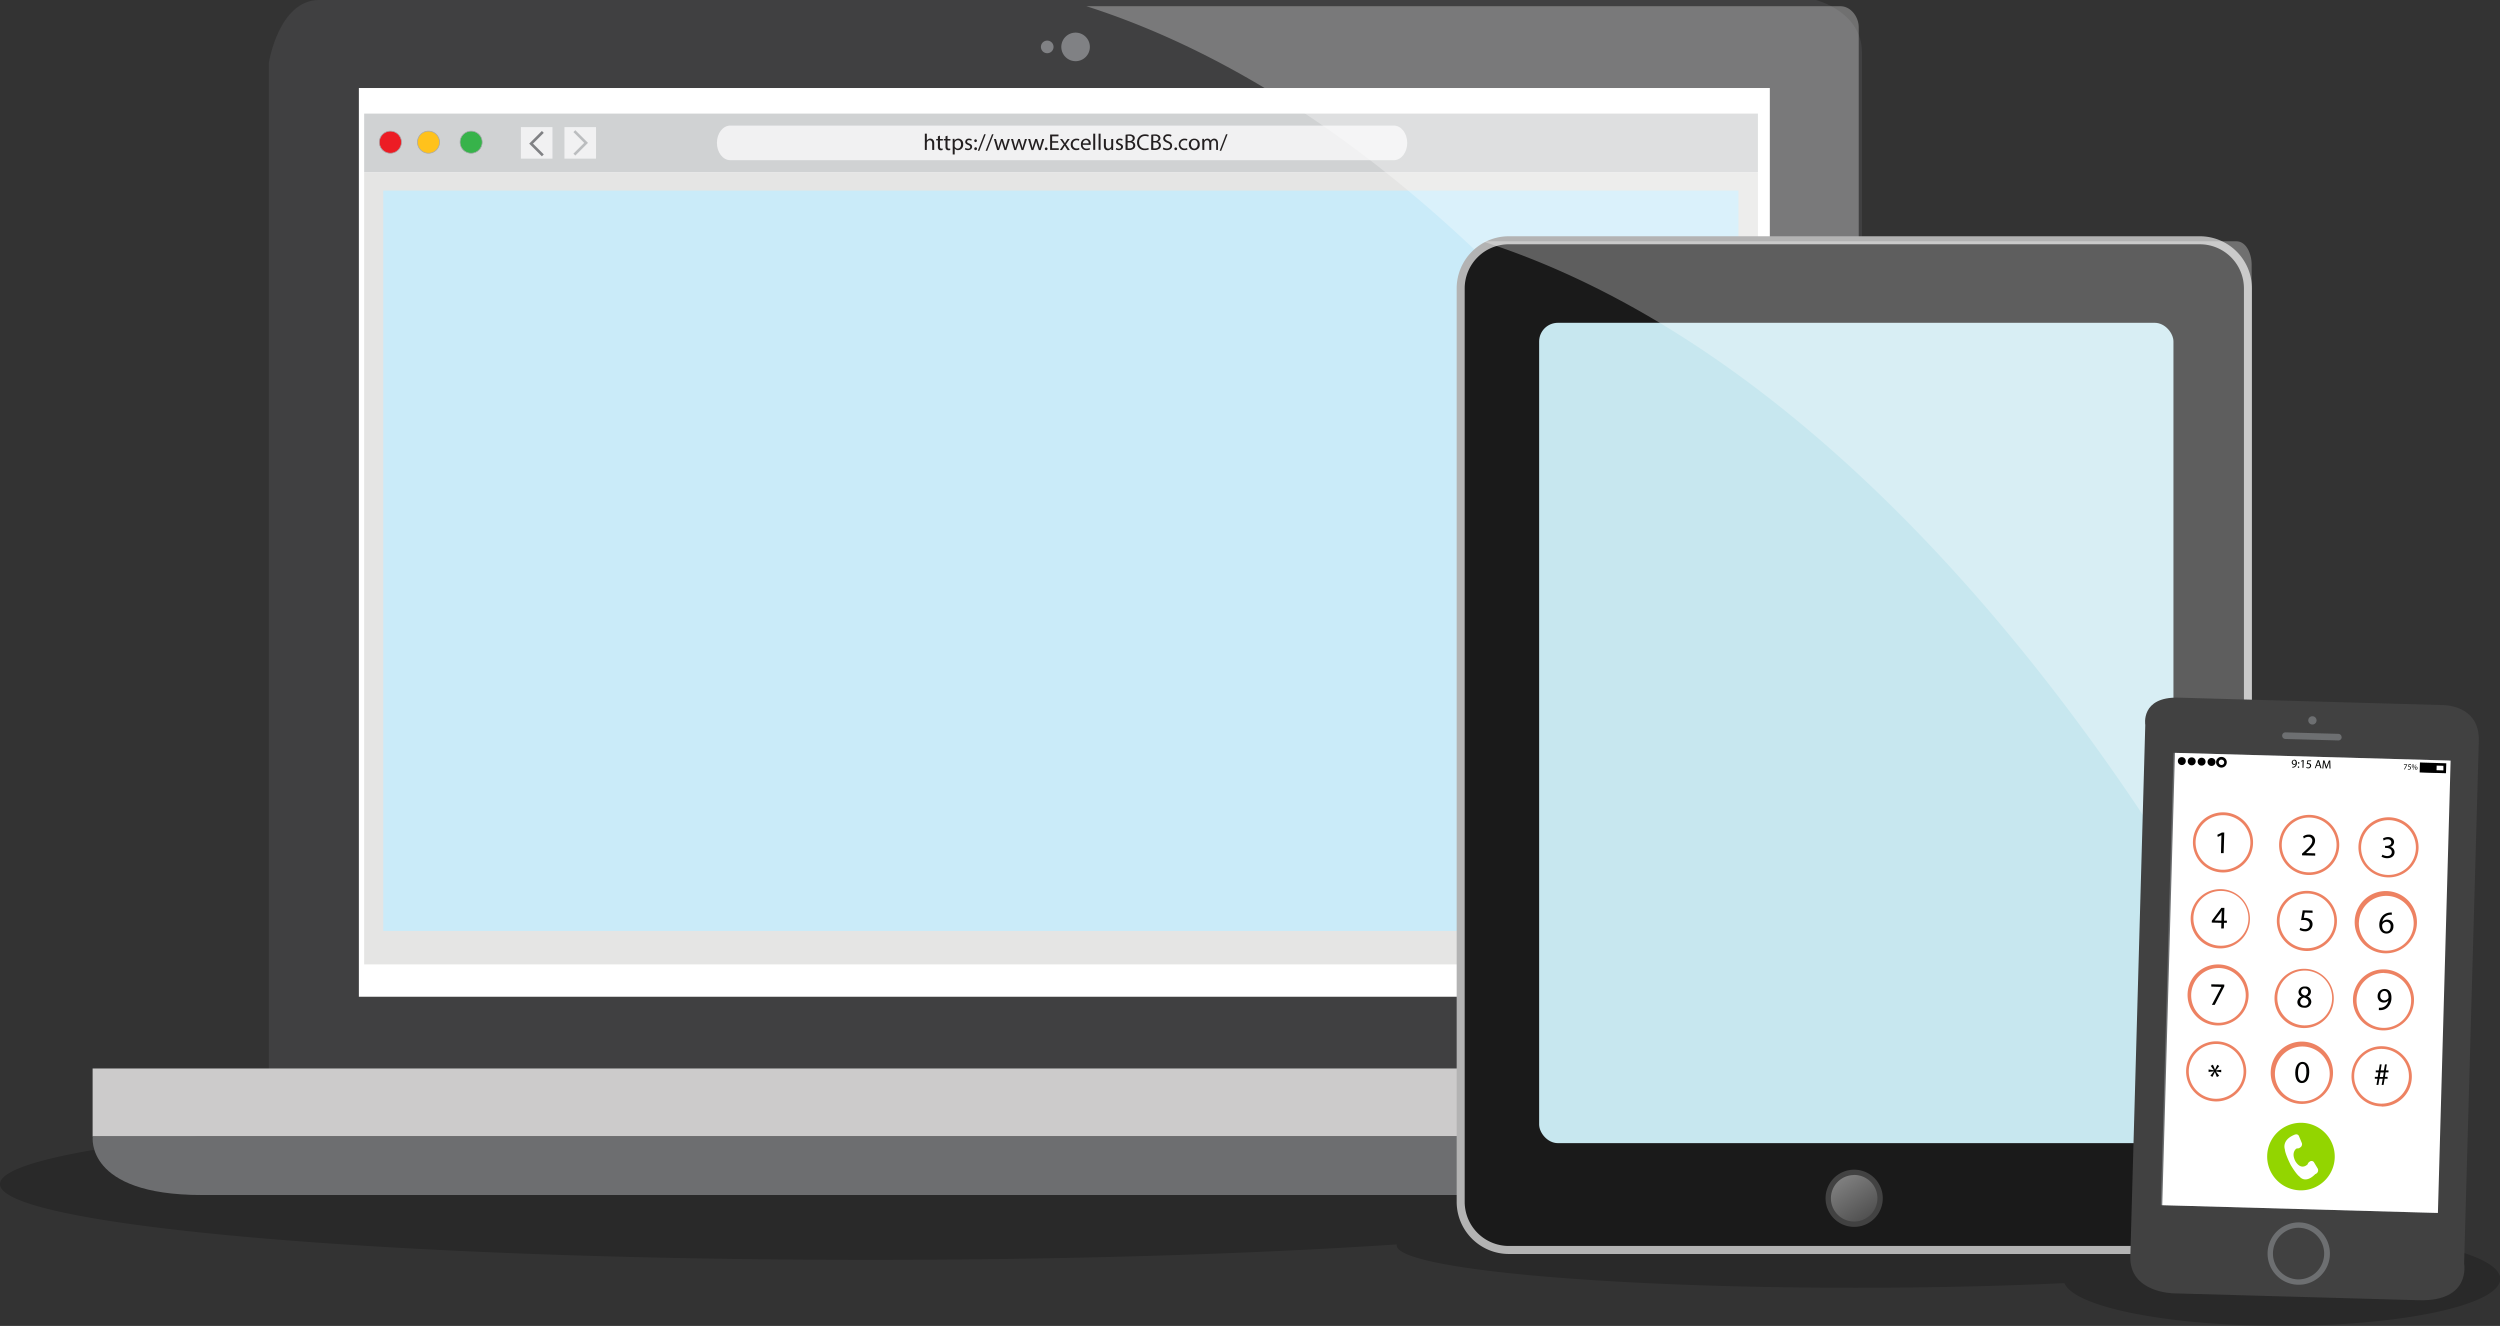 <svg id="Layer_1" data-name="Layer 1" xmlns="http://www.w3.org/2000/svg" xmlns:xlink="http://www.w3.org/1999/xlink" width="935.3" height="496.07" viewBox="0 0 935.3 496.07"><rect x="0" y="0" width="935.3" height="496.07" fill="#333333" stroke="none"/><defs><style>.cls-1{opacity:0.2;}.cls-2{fill:#404041;}.cls-17,.cls-3{fill:#fff;}.cls-4{fill:#cccbcb;}.cls-5{fill:#6d6e70;}.cls-6{fill:#808184;}.cls-7{fill:#d0d2d3;}.cls-8{fill:#ec1c24;}.cls-9{fill:#a6a8ab;}.cls-10{fill:#ffc21c;}.cls-11{fill:#37b34a;}.cls-12{fill:#f1f1f2;}.cls-13{fill:#bbbdbf;}.cls-14{fill:#231f20;}.cls-15{fill:#e5e5e4;}.cls-16{fill:#caebf9;}.cls-17{opacity:0.3;}.cls-18{fill:#1a1a1a;}.cls-19{fill:#b3b3b3;}.cls-20{fill:#c7e7ef;}.cls-21{fill:url(#linear-gradient);}.cls-22{fill:#424242;}.cls-23{fill:#414141;}.cls-24{fill:#6d6f71;}.cls-25{fill:#000100;}.cls-26{fill:#93d500;}.cls-27{fill:#ed8262;}</style><linearGradient id="linear-gradient" x1="688.55" y1="440.67" x2="699.42" y2="456.75" gradientUnits="userSpaceOnUse"><stop offset="0" stop-color="gray"/><stop offset="1" stop-color="#4d4d4d"/></linearGradient></defs><title>EX_Technology</title><path class="cls-1" d="M856.91,460.84c-22.72-6.32-87-10.87-162.85-10.87-19.44,0-38.13.3-55.55.85,8.16-2.48,12.53-5.1,12.53-7.81,0-15.65-145.74-28.34-325.52-28.34S0,427.36,0,443s145.74,28.34,325.52,28.34c74,0,142.27-2.15,197-5.78a1.65,1.65,0,0,0,0,.31c0,8.79,76.84,15.91,171.63,15.91,28.16,0,54.74-.63,78.19-1.74,3.74,9,38.74,16,81.36,16,45.12,0,81.69-7.89,81.69-17.62C935.3,469,900.5,461.22,856.91,460.84Z"/><path class="cls-2" d="M119.42,0H679.36S696.6,4.3,696.6,19.67V403.3h-596V23.36S104.33,0,119.42,0Z"/><rect class="cls-3" x="134.26" y="32.93" width="527.87" height="339.97"/><rect class="cls-4" x="34.65" y="399.74" width="727.03" height="25.43"/><path class="cls-5" d="M34.7,425.17s-3.06,21.9,40.68,21.9H726.86"/><path class="cls-5" d="M761.63,425.17s3.06,21.9-40.68,21.9H69.47"/><polygon class="cls-5" points="37.24 425.17 759.92 425.17 731.44 441.96 79.45 441.96 37.24 425.17"/><path class="cls-6" d="M397.06,17.55a5.34,5.34,0,1,1,5.33,5.34A5.34,5.34,0,0,1,397.06,17.55Z"/><path class="cls-6" d="M389.43,17.55a2.36,2.36,0,1,1,2.36,2.36A2.36,2.36,0,0,1,389.43,17.55Z"/><rect class="cls-7" x="136.24" y="42.5" width="521.44" height="21.9"/><path class="cls-8" d="M150.19,53.2a4.14,4.14,0,1,1-4.13-4.13A4.13,4.13,0,0,1,150.19,53.2Z"/><path class="cls-9" d="M146.06,57.45a4.26,4.26,0,1,1,4.26-4.25A4.27,4.27,0,0,1,146.06,57.45Zm0-8.26a4,4,0,1,0,4,4A4,4,0,0,0,146.06,49.19Z"/><path class="cls-10" d="M164.45,53.2a4.14,4.14,0,1,1-4.14-4.13A4.13,4.13,0,0,1,164.45,53.2Z"/><path class="cls-9" d="M160.31,57.45a4.26,4.26,0,1,1,4.26-4.25A4.26,4.26,0,0,1,160.31,57.45Zm0-8.26a4,4,0,1,0,4,4A4,4,0,0,0,160.31,49.19Z"/><path class="cls-11" d="M180.4,53.2a4.14,4.14,0,1,1-4.14-4.13A4.14,4.14,0,0,1,180.4,53.2Z"/><path class="cls-9" d="M176.26,57.45a4.26,4.26,0,1,1,4.26-4.25A4.26,4.26,0,0,1,176.26,57.45Zm0-8.26a4,4,0,1,0,4,4A4,4,0,0,0,176.26,49.19Z"/><rect class="cls-12" x="194.88" y="47.56" width="11.81" height="11.79"/><rect class="cls-12" x="211.17" y="47.56" width="11.81" height="11.79"/><polygon class="cls-6" points="202.73 58.48 197.98 53.74 202.73 49 203.44 49.71 199.4 53.74 203.44 57.77 202.73 58.48"/><polygon class="cls-13" points="215.23 58.19 214.53 57.48 218.57 53.45 214.53 49.42 215.23 48.71 219.98 53.45 215.23 58.19"/><path class="cls-12" d="M526.47,53.45c0,3.58-2.24,6.48-5,6.48H273.21c-2.76,0-5-2.9-5-6.48h0c0-3.57,2.24-6.47,5-6.47H521.46c2.77,0,5,2.9,5,6.47Z"/><path class="cls-14" d="M346,50h.75V52.6h0a1.45,1.45,0,0,1,.54-.53,1.53,1.53,0,0,1,.77-.21c.56,0,1.45.34,1.45,1.77v2.46h-.76V53.71c0-.66-.24-1.23-.95-1.23a1.07,1.07,0,0,0-1,.75.83.83,0,0,0-.06.36v2.5H346Z"/><path class="cls-14" d="M351.66,50.76V52h1.08v.57h-1.08v2.23c0,.52.15.81.57.81a1.94,1.94,0,0,0,.43-.05l0,.56a1.89,1.89,0,0,1-.67.1,1.05,1.05,0,0,1-.81-.31,1.52,1.52,0,0,1-.29-1.08V52.52h-.65V52h.65V51Z"/><path class="cls-14" d="M354.49,50.76V52h1.08v.57h-1.08v2.23c0,.52.15.81.57.81a2,2,0,0,0,.44-.05l0,.56a1.89,1.89,0,0,1-.67.1,1.05,1.05,0,0,1-.81-.31,1.52,1.52,0,0,1-.29-1.08V52.52h-.64V52h.64V51Z"/><path class="cls-14" d="M356.42,53.3c0-.53,0-.95,0-1.35h.68l0,.71h0a1.64,1.64,0,0,1,1.47-.8,1.88,1.88,0,0,1,1.76,2.1,2,2,0,0,1-1.88,2.22,1.46,1.46,0,0,1-1.28-.65h0v2.25h-.74Zm.74,1.1a1.37,1.37,0,0,0,0,.31,1.16,1.16,0,0,0,1.13.88c.79,0,1.25-.65,1.25-1.6s-.43-1.53-1.23-1.53a1.2,1.2,0,0,0-1.14.93,1.44,1.44,0,0,0,0,.31Z"/><path class="cls-14" d="M361.18,55.32a2,2,0,0,0,1,.3c.54,0,.8-.28.8-.62s-.21-.55-.77-.76c-.75-.26-1.1-.67-1.1-1.17a1.28,1.28,0,0,1,1.43-1.21,2.15,2.15,0,0,1,1,.25l-.19.55a1.61,1.61,0,0,0-.84-.24c-.45,0-.7.26-.7.57s.25.49.79.7c.72.27,1.09.63,1.09,1.24s-.57,1.24-1.55,1.24a2.41,2.41,0,0,1-1.17-.28Z"/><path class="cls-14" d="M364.49,52.64a.51.51,0,0,1,.52-.54.54.54,0,0,1,0,1.07A.51.51,0,0,1,364.49,52.64Zm0,3a.52.52,0,0,1,.52-.54.51.51,0,0,1,.5.54.5.5,0,0,1-.51.53A.5.5,0,0,1,364.49,55.65Z"/><path class="cls-14" d="M365.81,56.43l2.39-6.2h.58l-2.4,6.2Z"/><path class="cls-14" d="M368.74,56.43l2.39-6.2h.58l-2.39,6.2Z"/><path class="cls-14" d="M372.61,52l.55,2.1c.12.47.23.89.31,1.32h0c.1-.42.23-.86.37-1.31l.68-2.11h.63l.64,2.07c.16.5.28.93.37,1.35h0a12,12,0,0,1,.31-1.34l.59-2.08h.75l-1.34,4.14h-.68l-.64-2c-.14-.46-.26-.87-.36-1.35h0a10.8,10.8,0,0,1-.38,1.36l-.66,2h-.69L371.84,52Z"/><path class="cls-14" d="M379,52l.55,2.1c.12.47.23.89.31,1.32h0c.1-.42.23-.86.37-1.31l.68-2.11h.63l.64,2.07c.16.5.27.93.37,1.35h0a12.19,12.19,0,0,1,.32-1.34l.59-2.08h.75l-1.34,4.14h-.68l-.64-2c-.14-.46-.26-.87-.36-1.35h0a10.8,10.8,0,0,1-.38,1.36l-.67,2h-.68L378.24,52Z"/><path class="cls-14" d="M385.41,52l.55,2.1c.12.47.23.89.3,1.32h0c.09-.42.23-.86.37-1.31l.67-2.11H388l.64,2.07c.15.5.27.93.37,1.35h0a12.19,12.19,0,0,1,.32-1.34l.59-2.08h.75l-1.34,4.14h-.68l-.64-2c-.14-.46-.26-.87-.37-1.35h0a12.79,12.79,0,0,1-.38,1.36l-.67,2h-.68L384.64,52Z"/><path class="cls-14" d="M390.89,55.64a.51.51,0,1,1,.51.54A.51.51,0,0,1,390.89,55.64Z"/><path class="cls-14" d="M395.85,53.39h-2.24v2.07h2.5v.63h-3.24V50.33H396V51h-2.37v1.82h2.24Z"/><path class="cls-14" d="M397.4,52l.59.89c.16.23.28.45.42.68h0c.13-.25.27-.47.41-.69l.58-.88h.81l-1.41,2,1.46,2.14h-.86l-.61-.93c-.16-.24-.3-.47-.44-.72h0c-.14.25-.28.47-.44.72l-.6.93h-.83L398,54l-1.41-2Z"/><path class="cls-14" d="M403.83,55.93a2.63,2.63,0,0,1-1.19.24,2,2,0,0,1-2.06-2.11,2.11,2.11,0,0,1,2.23-2.19,2.55,2.55,0,0,1,1,.21l-.17.58a1.76,1.76,0,0,0-.87-.2A1.44,1.44,0,0,0,401.34,54a1.42,1.42,0,0,0,1.44,1.55,2.24,2.24,0,0,0,.93-.21Z"/><path class="cls-14" d="M405.08,54.16a1.33,1.33,0,0,0,1.42,1.43,2.73,2.73,0,0,0,1.15-.21l.13.54a3.4,3.4,0,0,1-1.38.25,1.92,1.92,0,0,1-2-2.08,2,2,0,0,1,1.95-2.23,1.75,1.75,0,0,1,1.71,2,2.53,2.53,0,0,1,0,.35Zm2.21-.54a1.07,1.07,0,0,0-1-1.22,1.24,1.24,0,0,0-1.16,1.22Z"/><path class="cls-14" d="M409,50h.75v6.07H409Z"/><path class="cls-14" d="M411,50h.75v6.07H411Z"/><path class="cls-14" d="M416.45,55c0,.43,0,.8,0,1.13h-.67l0-.68h0a1.55,1.55,0,0,1-1.37.77c-.65,0-1.43-.36-1.43-1.81V52h.75v2.29c0,.79.24,1.32.93,1.32a1.09,1.09,0,0,0,1-.69,1.12,1.12,0,0,0,.07-.38V52h.75Z"/><path class="cls-14" d="M417.6,55.32a2,2,0,0,0,1,.3c.55,0,.8-.28.8-.62s-.21-.55-.77-.76c-.74-.26-1.09-.67-1.09-1.17A1.28,1.28,0,0,1,419,51.86a2.15,2.15,0,0,1,1,.25l-.19.55a1.66,1.66,0,0,0-.85-.24c-.44,0-.69.26-.69.57s.25.49.78.7c.72.27,1.09.63,1.09,1.24s-.56,1.24-1.55,1.24a2.37,2.37,0,0,1-1.16-.28Z"/><path class="cls-14" d="M421.11,50.41a7.13,7.13,0,0,1,1.36-.12,2.4,2.4,0,0,1,1.59.41,1.23,1.23,0,0,1,.48,1,1.38,1.38,0,0,1-1,1.27h0a1.49,1.49,0,0,1,1.19,1.45,1.55,1.55,0,0,1-.49,1.15,2.87,2.87,0,0,1-2,.54,9.46,9.46,0,0,1-1.16-.07Zm.75,2.35h.67c.79,0,1.25-.41,1.25-1s-.51-.94-1.26-.94a2.89,2.89,0,0,0-.66,0Zm0,2.76a3.35,3.35,0,0,0,.62,0c.77,0,1.48-.28,1.48-1.12s-.67-1.11-1.49-1.11h-.61Z"/><path class="cls-14" d="M429.78,55.9a3.63,3.63,0,0,1-1.52.27,2.69,2.69,0,0,1-2.85-2.91,2.87,2.87,0,0,1,3-3,3.13,3.13,0,0,1,1.37.26l-.18.61a2.67,2.67,0,0,0-1.16-.24,2.14,2.14,0,0,0-2.26,2.37,2.1,2.1,0,0,0,2.22,2.32,2.94,2.94,0,0,0,1.22-.24Z"/><path class="cls-14" d="M430.71,50.41a7.13,7.13,0,0,1,1.36-.12,2.36,2.36,0,0,1,1.58.41,1.23,1.23,0,0,1,.48,1,1.37,1.37,0,0,1-1,1.27h0a1.49,1.49,0,0,1,1.19,1.45,1.55,1.55,0,0,1-.49,1.15,2.87,2.87,0,0,1-2,.54,9.46,9.46,0,0,1-1.16-.07Zm.75,2.35h.67c.79,0,1.25-.41,1.25-1s-.51-.94-1.27-.94a2.79,2.79,0,0,0-.65,0Zm0,2.76a3.29,3.29,0,0,0,.62,0c.77,0,1.48-.28,1.48-1.12s-.68-1.11-1.49-1.11h-.61Z"/><path class="cls-14" d="M435.24,55.18a2.64,2.64,0,0,0,1.34.38c.76,0,1.21-.4,1.21-1s-.31-.85-1.09-1.15c-.94-.33-1.52-.82-1.52-1.63A1.66,1.66,0,0,1,437,50.23a2.59,2.59,0,0,1,1.28.29l-.21.6a2.33,2.33,0,0,0-1.09-.27c-.79,0-1.09.47-1.09.86s.35.81,1.15,1.11c1,.38,1.47.85,1.47,1.7s-.66,1.65-2,1.65a3,3,0,0,1-1.47-.36Z"/><path class="cls-14" d="M439.36,55.64a.51.51,0,1,1,.5.54A.5.5,0,0,1,439.36,55.64Z"/><path class="cls-14" d="M444.26,55.93a2.67,2.67,0,0,1-1.19.24A2,2,0,0,1,441,54.06a2.1,2.1,0,0,1,2.22-2.19,2.6,2.6,0,0,1,1,.21l-.17.58a1.78,1.78,0,0,0-.88-.2,1.56,1.56,0,0,0,0,3.12,2.15,2.15,0,0,0,.92-.21Z"/><path class="cls-14" d="M448.84,54a2,2,0,0,1-2.06,2.19,2,2,0,0,1-2-2.13,2,2,0,0,1,2-2.19A2,2,0,0,1,448.84,54Zm-3.29,0c0,.9.52,1.59,1.26,1.59s1.26-.68,1.26-1.61c0-.7-.35-1.59-1.24-1.59S445.55,53.24,445.55,54Z"/><path class="cls-14" d="M449.79,53.07c0-.43,0-.78,0-1.12h.66l0,.67h0a1.44,1.44,0,0,1,1.3-.76,1.2,1.2,0,0,1,1.17.83h0a1.77,1.77,0,0,1,.46-.54,1.43,1.43,0,0,1,.92-.29c.55,0,1.36.36,1.36,1.79v2.44H455V53.75c0-.8-.29-1.28-.89-1.28a1,1,0,0,0-.89.69,1.06,1.06,0,0,0-.06.37v2.56h-.74V53.61c0-.66-.29-1.14-.86-1.14a1,1,0,0,0-.94.76,1,1,0,0,0-.06.36v2.5h-.73Z"/><path class="cls-14" d="M456.29,56.43l2.39-6.2h.58l-2.4,6.2Z"/><rect class="cls-15" x="136.24" y="64.4" width="521.44" height="296.4"/><rect class="cls-16" x="143.39" y="71.29" width="507" height="277"/><path class="cls-17" d="M690.51,276.64a6.62,6.62,0,0,0,4.88-6.43v-260c0-3.92-3-7.88-6.84-7.88H406.46C562.41,52.29,669.42,237.54,690.51,276.64Z"/><rect class="cls-18" x="546.47" y="89.89" width="294.54" height="377.75" rx="18" ry="18"/><path class="cls-19" d="M823,469.14H564.47a19.53,19.53,0,0,1-19.5-19.5V107.89a19.53,19.53,0,0,1,19.5-19.5H823a19.53,19.53,0,0,1,19.5,19.5V449.64A19.53,19.53,0,0,1,823,469.14ZM564.47,91.39a16.52,16.52,0,0,0-16.5,16.5V449.64a16.52,16.52,0,0,0,16.5,16.5H823a16.52,16.52,0,0,0,16.5-16.5V107.89A16.52,16.52,0,0,0,823,91.39Z"/><rect class="cls-20" x="575.82" y="120.77" width="237.31" height="306.9" rx="7" ry="7"/><circle class="cls-21" cx="693.68" cy="448.27" r="9.7"/><path class="cls-22" d="M693.68,459a10.7,10.7,0,1,1,10.7-10.7A10.71,10.71,0,0,1,693.68,459Zm0-19.4a8.7,8.7,0,1,0,8.7,8.7A8.71,8.71,0,0,0,693.68,439.57Z"/><path class="cls-17" d="M838.05,365.07a5.7,5.7,0,0,0,4.34-6V99c0-3.91-1.94-8.73-5.75-8.73H554.55C710.49,140.29,817,326,838.05,365.07Z"/><path class="cls-23" d="M815.05,261l98.58,2.78s14.13-.39,13.74,13.45l-5.5,195.46s2.76,14.3-17,13.75l-91.77-2.58S796.56,483.62,797,470l5.59-198.77S800.73,260.63,815.05,261Z"/><rect class="cls-24" x="777.71" y="316.12" width="169.3" height="103.17" transform="translate(470.57 1219.39) rotate(-88.39)"/><path class="cls-23" d="M849.39,468.69a10.66,10.66,0,1,1,10.35,11A10.65,10.65,0,0,1,849.39,468.69Z"/><path class="cls-24" d="M860,480.65h-.33a11.66,11.66,0,0,1-11.32-12h0a11.66,11.66,0,1,1,11.65,12Zm0-21.32a9.66,9.66,0,0,0-9.64,9.39h0a9.65,9.65,0,0,0,9.38,9.93H860a9.66,9.66,0,0,0,.27-19.31Z"/><path class="cls-24" d="M876.07,275.82a1.23,1.23,0,0,1-1.27,1.2L855,276.46a1.24,1.24,0,0,1-1.2-1.27h0a1.24,1.24,0,0,1,1.27-1.2l19.76.56a1.23,1.23,0,0,1,1.2,1.27Z"/><path class="cls-24" d="M866.67,269.55a1.55,1.55,0,1,1-1.5-1.59A1.56,1.56,0,0,1,866.67,269.55Z"/><rect class="cls-3" x="778.24" y="316.13" width="169.3" height="103.17" transform="translate(471.07 1219.94) rotate(-88.39)"/><path d="M817.74,284.79a1.48,1.48,0,1,0-1.52,1.43A1.48,1.48,0,0,0,817.74,284.79Z"/><path d="M821.45,284.9a1.49,1.49,0,1,0-1.53,1.43A1.49,1.49,0,0,0,821.45,284.9Z"/><path d="M825.15,285a1.48,1.48,0,1,0-1.52,1.44A1.48,1.48,0,0,0,825.15,285Z"/><path d="M828.86,285.12a1.49,1.49,0,1,0-1.53,1.44A1.49,1.49,0,0,0,828.86,285.12Z"/><path d="M831.09,287.17H831a2,2,0,0,1-1.92-2.05,2,2,0,0,1,4,.12h0A2,2,0,0,1,831.09,287.17Zm0-3a1,1,0,0,0-1,1,1,1,0,0,0,.27.7,1,1,0,1,0,.74-1.66Z"/><path class="cls-25" d="M857.57,286.87a1.72,1.72,0,0,0,.31,0,1.08,1.08,0,0,0,.62-.26,1.3,1.3,0,0,0,.41-.76h0a.87.87,0,0,1-1.52-.62,1,1,0,0,1,1-1c.59,0,.94.51.92,1.25a1.8,1.8,0,0,1-.54,1.34,1.42,1.42,0,0,1-.85.36,2.49,2.49,0,0,1-.36,0Zm.19-1.67a.55.55,0,0,0,.54.63.65.65,0,0,0,.58-.28.29.29,0,0,0,0-.14c0-.5-.16-.88-.57-.89S857.77,284.79,857.76,285.2Z"/><path class="cls-25" d="M859.65,287a.27.27,0,0,1,.28-.28.27.27,0,0,1,.25.29.26.26,0,0,1-.27.27A.26.26,0,0,1,859.65,287Zm.05-1.58a.26.26,0,0,1,.27-.27.28.28,0,1,1-.27.27Z"/><path class="cls-25" d="M861.46,284.73h0l-.51.25-.07-.3.65-.32h.33l-.09,2.9h-.37Z"/><path class="cls-25" d="M864.62,284.78l-1.1,0-.14.74h.24a1.21,1.21,0,0,1,.62.18.82.82,0,0,1,.39.75,1,1,0,0,1-1.11,1,1.43,1.43,0,0,1-.71-.2l.1-.3a1.27,1.27,0,0,0,.62.18.63.63,0,0,0,.7-.61c0-.37-.23-.64-.81-.66a2.24,2.24,0,0,0-.4,0l.23-1.39,1.38,0Z"/><path class="cls-25" d="M866.69,286.47l-.34.93H866l1.11-3h.47l.93,3-.41,0-.29-.95Zm1-.27-.26-.88c-.06-.2-.1-.37-.14-.55h0c0,.18-.11.36-.17.54l-.32.86Z"/><path class="cls-25" d="M871.45,286.24c0-.42,0-.93,0-1.3h0c-.11.35-.25.72-.41,1.13l-.57,1.44h-.3l-.44-1.45a11.44,11.44,0,0,1-.31-1.17h0c0,.37-.06.87-.1,1.32l-.12,1.29h-.37l.3-3,.49,0,.47,1.46c.12.38.21.71.28,1h0a9.4,9.4,0,0,1,.35-1l.57-1.43h.5l.1,3h-.38Z"/><rect x="906.82" y="284.16" width="3.4" height="6.13" transform="translate(594.31 1186.76) rotate(-88.29)"/><path d="M915.09,289.28l-9.85-.3.11-3.72,9.85.3ZM906.27,288l7.85.23,0-1.72-7.85-.24Z"/><path class="cls-25" d="M900.56,285.94v.18l-.89,1.72h-.27l.89-1.67h0l-.94,0v-.21Z"/><path class="cls-25" d="M902,286.2l-.73,0-.09.49h.16a.84.84,0,0,1,.41.11.59.59,0,0,1,.26.51.68.68,0,0,1-.74.63,1,1,0,0,1-.48-.13l.08-.2a.76.76,0,0,0,.4.12.41.41,0,0,0,.47-.4c0-.25-.15-.43-.54-.45l-.26,0,.15-.92.92,0Z"/><path class="cls-25" d="M903.2,286.56c0,.41-.23.6-.48.6s-.44-.21-.43-.6.23-.59.48-.58S903.21,286.2,903.2,286.56Zm-.7,0c0,.25.07.43.23.44s.26-.18.26-.43,0-.43-.23-.44S902.5,286.32,902.5,286.56Zm.18,1.4,1.19-1.95H904l-1.19,2Zm1.75-.56c0,.4-.23.6-.48.59s-.44-.2-.43-.59.23-.6.48-.59S904.44,287,904.43,287.4Zm-.71,0c0,.25.08.44.24.44s.26-.17.26-.43-.05-.43-.23-.43S903.73,287.15,903.72,287.39Z"/><path class="cls-26" d="M848.2,432.33a12.64,12.64,0,1,1,12.25,13A12.64,12.64,0,0,1,848.2,432.33Z"/><path class="cls-27" d="M831.68,326.4h-.35a11.26,11.26,0,0,1-10.91-11.58h0a11.25,11.25,0,0,1,22.49.68,11.25,11.25,0,0,1-11.23,10.91Zm-10.26-11.56a10.25,10.25,0,0,0,9.94,10.55,10.23,10.23,0,0,0,10.55-9.93,10.25,10.25,0,0,0-20.49-.62Z"/><path class="cls-27" d="M863.91,327.36h-.34a11.24,11.24,0,0,1-10.91-11.58h0a11.25,11.25,0,1,1,11.25,11.58Zm-10.25-11.55a10.25,10.25,0,0,0,9.94,10.55,10.05,10.05,0,0,0,7.33-2.79,10.25,10.25,0,1,0-17.27-7.76Z"/><path class="cls-27" d="M893.6,328.25h-.35a11.27,11.27,0,0,1-10.91-11.58h0a11.25,11.25,0,1,1,11.26,11.59Zm-10.26-11.56a10.25,10.25,0,1,0,20.49.62,10.25,10.25,0,0,0-20.49-.62Z"/><path class="cls-27" d="M830.83,354.82h-.34a11.09,11.09,0,1,1,.34,0Zm0-21.5a10.24,10.24,0,0,0-10.23,9.94h0a10.25,10.25,0,0,0,9.94,10.55,10.25,10.25,0,1,0,.61-20.49Z"/><path class="cls-27" d="M863.06,355.78h-.34a11.25,11.25,0,0,1-7.38-19.43,11.25,11.25,0,1,1,7.72,19.44Zm0-21.5a10.26,10.26,0,0,0-10.23,9.94h0a10.24,10.24,0,1,0,10.55-9.94Z"/><path class="cls-27" d="M892.75,356.66h-.34a11.65,11.65,0,1,1,.34,0ZM882.5,345.11a10.25,10.25,0,0,0,9.93,10.55A10.25,10.25,0,0,0,903,345.72a10.25,10.25,0,0,0-9.93-10.55,10.23,10.23,0,0,0-10.55,9.94Z"/><path class="cls-27" d="M830,383.65h-.34a11.42,11.42,0,1,1,.34,0Zm0-21.49a10.24,10.24,0,0,0-10.23,9.94h0a10.25,10.25,0,0,0,9.93,10.55,10.25,10.25,0,0,0,.62-20.49Z"/><path class="cls-27" d="M862.2,384.62h-.34a11.09,11.09,0,1,1,.34,0Zm0-21.5A10.24,10.24,0,0,0,852,373.06h0a10.25,10.25,0,1,0,10.55-9.94Z"/><path class="cls-27" d="M891.88,385.5h-.34a11.42,11.42,0,1,1,.34,0Zm0-21.5A10.24,10.24,0,0,0,881.64,374h0a10.25,10.25,0,0,0,9.93,10.55,10.25,10.25,0,0,0,.62-20.49Z"/><path class="cls-27" d="M829.12,412.07h-.34a11.25,11.25,0,0,1-10.91-11.57h0a11.25,11.25,0,1,1,11.25,11.58Zm-10.25-11.56a10.25,10.25,0,1,0,10.55-9.93,10.25,10.25,0,0,0-10.55,9.93Z"/><path class="cls-27" d="M861.36,413H861a11.66,11.66,0,1,1,.35,0ZM850.6,401.46l.5,0a10.25,10.25,0,1,0,10.55-9.94,10.28,10.28,0,0,0-10.55,9.94Z"/><path class="cls-27" d="M891,413.92h-.34a11.24,11.24,0,0,1-10.91-11.58h0A11.24,11.24,0,0,1,899.22,395a11.25,11.25,0,0,1-8.18,19Zm-10.25-11.56a10.24,10.24,0,1,0,10.55-9.94,10.15,10.15,0,0,0-10.55,9.94Z"/><path class="cls-25" d="M831.08,312.44h0l-1.36.68-.17-.8,1.71-.85.88,0-.23,7.71-1,0Z"/><path class="cls-25" d="M861.23,320l0-.64.84-.77c2-1.81,2.94-2.78,3-3.94a1.39,1.39,0,0,0-1.49-1.56,2.58,2.58,0,0,0-1.65.61l-.31-.75a3.36,3.36,0,0,1,2.2-.71,2.16,2.16,0,0,1,2.29,2.31c0,1.42-1.11,2.54-2.78,4.05l-.63.55v0l3.46.1,0,.87Z"/><path class="cls-25" d="M891.34,319.73a3.56,3.56,0,0,0,1.7.54c1.33,0,1.77-.8,1.78-1.44,0-1.08-.94-1.57-1.94-1.6l-.58,0,0-.78h.58c.76,0,1.73-.34,1.76-1.25,0-.61-.36-1.17-1.32-1.2a2.85,2.85,0,0,0-1.55.46l-.25-.76a3.64,3.64,0,0,1,2-.54c1.51.05,2.18,1,2.15,1.91a1.93,1.93,0,0,1-1.48,1.77v0a2,2,0,0,1,1.66,2c0,1.24-1,2.28-2.88,2.23a3.94,3.94,0,0,1-2-.58Z"/><path class="cls-25" d="M831,347.36l.06-2.1-3.58-.1,0-.69,3.58-4.82,1.13,0-.14,4.78,1.07,0,0,.81-1.08,0-.06,2.1Zm.08-2.91.08-2.58c0-.4,0-.8.07-1.2h0c-.25.45-.45.77-.68,1.12l-2,2.57v0Z"/><path class="cls-25" d="M865.19,341.5l-2.94-.09-.36,2a5.64,5.64,0,0,1,.63,0,3.17,3.17,0,0,1,1.65.46,2.2,2.2,0,0,1,1,2,2.67,2.67,0,0,1-2.94,2.55,3.9,3.9,0,0,1-1.91-.53l.29-.79a3.39,3.39,0,0,0,1.63.48,1.7,1.7,0,0,0,1.87-1.62c0-1-.62-1.73-2.16-1.77a6.66,6.66,0,0,0-1.07.05l.61-3.68,3.68.11Z"/><path class="cls-25" d="M894.82,342.25a3.5,3.5,0,0,0-.78,0,3.12,3.12,0,0,0-2.76,2.66h0a2.32,2.32,0,0,1,1.89-.84,2.3,2.3,0,0,1,2.25,2.56,2.58,2.58,0,0,1-2.64,2.64c-1.65-.05-2.69-1.36-2.63-3.36a4.89,4.89,0,0,1,1.41-3.44,4.18,4.18,0,0,1,2.5-1.06,5.66,5.66,0,0,1,.76,0Zm-.43,4.43a1.56,1.56,0,0,0-1.53-1.81,1.7,1.7,0,0,0-1.52.9.89.89,0,0,0-.14.46c0,1.27.54,2.22,1.63,2.25C893.73,348.51,894.36,347.78,894.39,346.68Z"/><path class="cls-25" d="M832.15,368.33l0,.69-3.57,6.92-1.07,0,3.54-6.71v0l-3.77-.12,0-.86Z"/><path class="cls-25" d="M859.49,374.86a2.21,2.21,0,0,1,1.59-2v0a1.91,1.91,0,0,1-1.16-1.77,2.15,2.15,0,0,1,2.44-2,1.92,1.92,0,0,1,.86,3.73v0a2.13,2.13,0,0,1,1.49,2A2.37,2.37,0,0,1,862,377C860.4,377,859.46,376,859.49,374.86Zm4.15.07c0-.93-.61-1.4-1.64-1.73a1.66,1.66,0,0,0-1.43,1.55,1.42,1.42,0,0,0,1.49,1.51A1.39,1.39,0,0,0,863.64,374.93ZM860.89,371c0,.77.55,1.2,1.43,1.46a1.5,1.5,0,0,0,1.21-1.36,1.2,1.2,0,0,0-1.26-1.3A1.23,1.23,0,0,0,860.89,371Z"/><path class="cls-25" d="M890,377a4,4,0,0,0,.84,0,3,3,0,0,0,1.64-.7,3.41,3.41,0,0,0,1.08-2h0a2.27,2.27,0,0,1-1.84.78,2.24,2.24,0,0,1-2.2-2.43,2.63,2.63,0,0,1,2.71-2.66c1.58.05,2.51,1.36,2.45,3.32a4.83,4.83,0,0,1-1.44,3.58,3.84,3.84,0,0,1-2.27,1,4.63,4.63,0,0,1-1,0Zm.51-4.42a1.48,1.48,0,0,0,1.43,1.68,1.72,1.72,0,0,0,1.54-.76.59.59,0,0,0,.11-.38c0-1.31-.42-2.33-1.51-2.37C891.18,370.72,890.53,371.48,890.5,372.57Z"/><path class="cls-25" d="M830.28,398.82,829,400.45v0l2-.21,0,.91-2-.3v0l1.23,1.64-.85.46-.75-1.89h0l-.93,1.85-.74-.5,1.31-1.59v0l-2,.2,0-.91,2,.31v0l-1.2-1.66.83-.44.77,1.88h0l.87-1.85Z"/><path class="cls-25" d="M863.93,401.2c-.08,2.62-1.1,4-2.8,4-1.51,0-2.49-1.48-2.43-4s1.23-4,2.8-3.93S864,398.74,863.93,401.2Zm-4.19,0c-.06,2,.52,3.16,1.47,3.19s1.61-1.2,1.67-3.17-.39-3.15-1.47-3.18C860.5,398,859.8,399.09,859.74,401.19Z"/><path class="cls-25" d="M889.09,405.89l.38-2.31-1,0,0-.7,1.08,0,.27-1.71-1,0,0-.7,1.13,0,.37-2.25.69,0-.36,2.25,1.23,0,.38-2.26.7,0-.37,2.26,1,0,0,.7-1.08,0-.26,1.71,1,0,0,.7-1.13,0-.38,2.32-.71,0,.38-2.32-1.23,0-.38,2.31Zm2.45-2.95.28-1.71-1.24,0-.27,1.71Z"/><path class="cls-3" d="M867.16,437.27l-1.48-2.47a1.08,1.08,0,0,0-1.52-.25h0l0,0-.19.12,0,0a1.76,1.76,0,0,0-.65.94c-1,.93-2.82,1.7-4.59-1.21-1.33-2.66-.38-4,.38-4.71h0l.12.05h.05s0-.1.06-.11a1.56,1.56,0,0,0,1-.18l0-.05a1.44,1.44,0,0,0,.85-1.7L860.07,425a1.06,1.06,0,0,0-1.29-.57v0l-.09,0a1,1,0,0,0-.29.11h0c-4.92,2-3.59,5.45-3.59,5.45.09,1.48,1.55,4.57,2,5.48h0l.1.17,0,.07h0c.51.85,2.29,3.74,3.42,4.5,0,0,2.09,2.86,5.83-.92a1.63,1.63,0,0,0,.38-.22l.05,0A1.5,1.5,0,0,0,867.16,437.27Z"/></svg>
